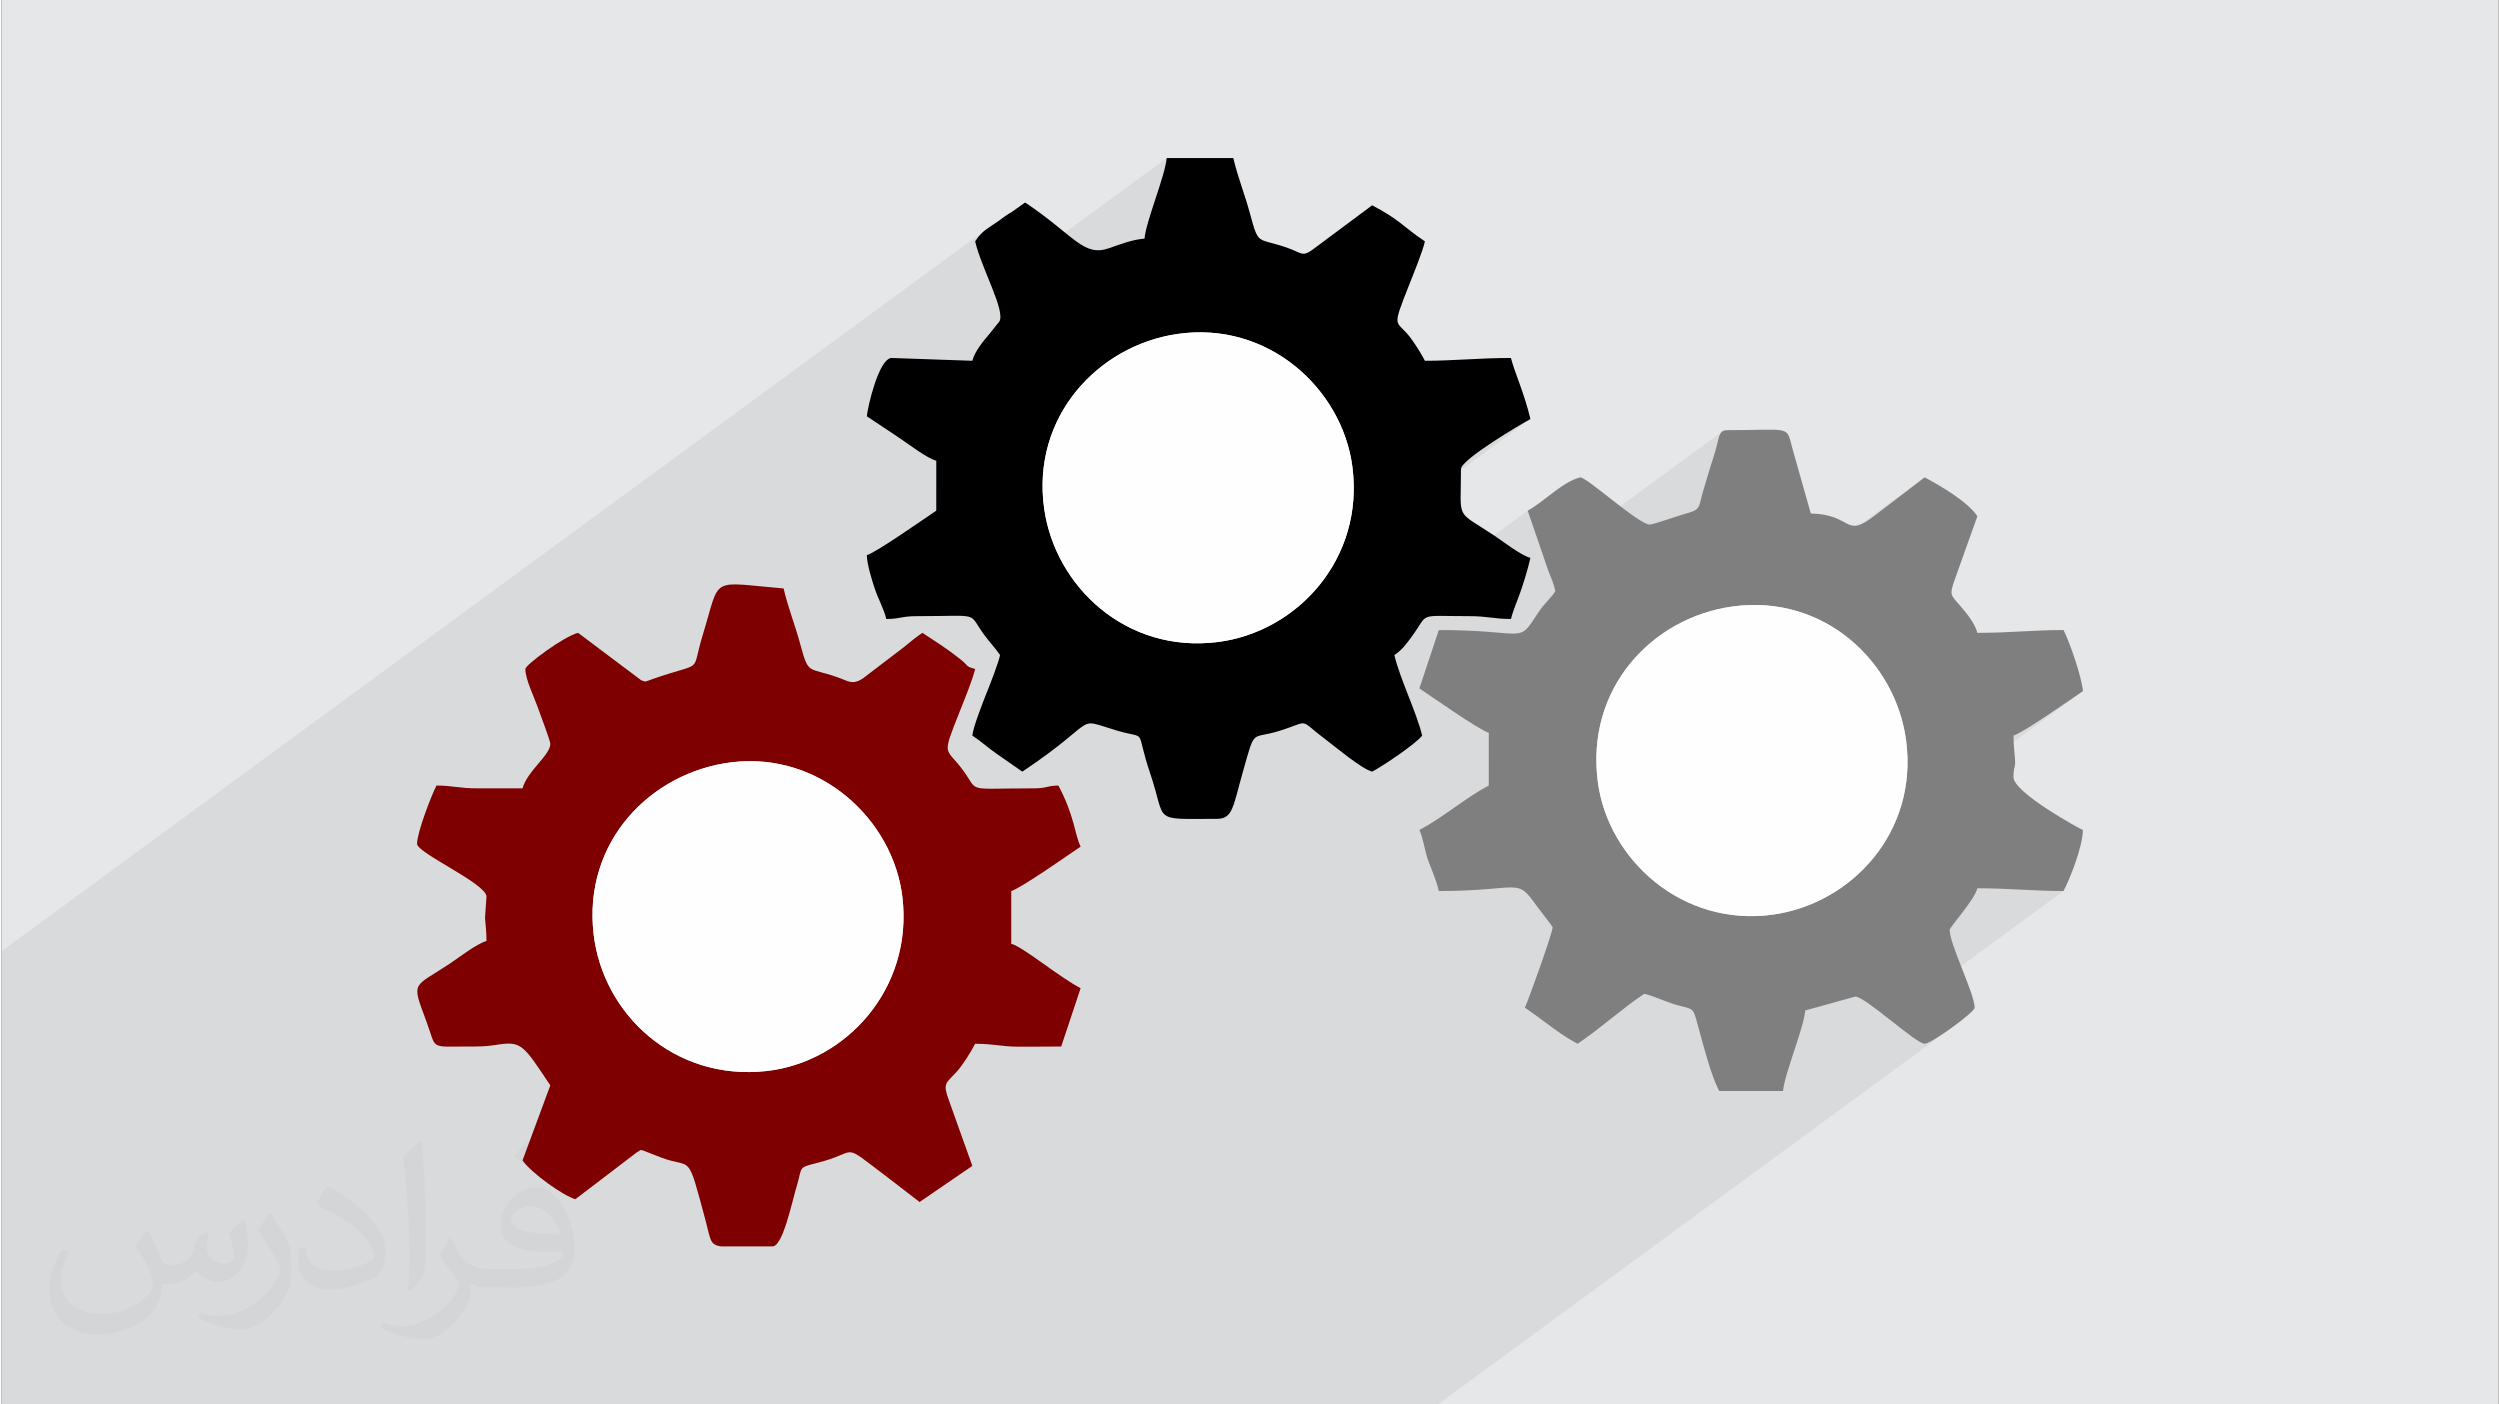 <?xml version="1.0" encoding="UTF-8"?>
<!DOCTYPE svg PUBLIC "-//W3C//DTD SVG 1.0//EN" "http://www.w3.org/TR/2001/REC-SVG-20010904/DTD/svg10.dtd">
<!-- Creator: CorelDRAW 2017 -->
<svg xmlns="http://www.w3.org/2000/svg" xml:space="preserve" width="356px" height="200px" version="1.0" shape-rendering="geometricPrecision" text-rendering="geometricPrecision" image-rendering="optimizeQuality" fill-rule="evenodd" clip-rule="evenodd"
viewBox="0 0 35600 20025"
 xmlns:xlink="http://www.w3.org/1999/xlink">
 <rect x="0" y="0" width="35600" height="20025" fill="#333333" stroke="none"/>
 <g id="Layer_x0020_1">
  <g id="_2930493830512">
   <path fill="#E6E7E8" d="M0 0l35600 0 0 20025 -35600 0 0 -20025z"/>
   <path fill="#373435" fill-opacity="0.078" d="M19542 2927l-2475 1814 -70 -1 -241 23 -208 41 -203 60 -196 78 -187 96 -178 112 -2457 1801 0 -382 -57 -21 -64 -33 -70 -41 -72 -47 -71 -49 -68 -47 -61 -44 -52 -35 -59 -40 -60 -39 -59 -40 -34 -22 3696 -2709 18 -110 37 -138 48 -157 55 -167 54 -167 49 -158 37 -140 18 -111 -2497 1831 -62 -153 -68 -171 -60 -165 -44 -155 39 -55 37 -43 37 -36 37 -30 -14031 10285 0 55 0 772 0 43 0 541 0 6 0 33 0 0 0 72 0 206 0 58 0 296 0 34 0 68 0 151 0 441 0 4 0 32 0 12 0 299 0 25 0 10 0 238 0 88 0 5 0 201 0 11 0 259 0 330 0 220 0 59 0 8 0 213 0 43 0 90 0 11 0 149 0 13 0 18 0 316 0 330 0 454 0 10 0 239 56 0 163 0 612 0 183 0 503 0 101 0 605 0 23 0 15 0 269 0 102 0 48 0 103 0 193 0 0 0 1143 0 34 0 35 0 186 0 11 0 8 0 16 0 126 0 70 0 296 0 6 0 100 0 106 0 169 0 1 0 147 0 165 0 14 0 224 0 102 0 25 0 28 0 37 0 218 0 43 0 50 0 145 0 23 0 7 0 153 0 90 0 67 0 44 0 62 0 262 0 45 0 50 0 229 0 404 0 18 0 205 0 2 0 4 0 544 0 350 0 111 0 11 0 4 0 35 0 186 0 31 0 333 0 754 0 1704 0 622 0 1170 0 235 0 1191 0 6 0 22 0 6 0 215 0 125 0 281 0 97 0 649 0 1225 0 78 0 261 0 103 0 807 0 110 0 991 0 74 0 7334 -5376 -125 87 -116 75 -93 51 -58 20 -72 -29 -114 -77 -143 -107 -158 -124 -22 -17 2489 -1824 -163 -1 -154 -5 -147 -6 -145 -7 -145 -8 -149 -6 -157 -4 -168 -2 -2328 1707 -126 35 -1309 959 -4 -10 -41 -116 -39 -123 -37 -126 -35 -126 -33 -122 -31 -114 -25 -92 -21 -66 -20 -45 -25 -29 -35 -19 -47 -15 -65 -17 -18 -5 2296 -1683 167 -128 155 -142 141 -158 125 -170 110 -184 4 -9 2746 -2013 -83 57 -121 82 -145 99 -157 106 -155 102 -141 89 -114 66 -74 33 -1691 1239 22 -46 72 -207 51 -216 29 -226 5 -235 -20 -242 -37 -207 -58 -202 -76 -196 -93 -189 -111 -178 -127 -169 -142 -156 -156 -142 -170 -127 -183 -111 -195 -92 -206 -73 -216 -52 -226 -29 -193 -4 1736 -1273 718 -549 -2484 1821 -11 0 -241 20 -213 39 -207 59 -199 77 -191 94 -181 112 -2488 1823 0 -403 -72 -33 -113 -65 -141 -88 -155 -102 -156 -105 -110 -75 3708 -2719 26 -28 17 -37 14 -47 15 -61 21 -78 17 -57 18 -60 18 -63 19 -64 19 -64 19 -62 19 -60 19 -56 30 -98 21 -82 17 -68 15 -53 18 -41 23 -27 -2523 1849 -245 -712 174 -127 93 -71 95 -73 -363 267 -2 -7 -5332 3909 -47 -153 -68 -219 -40 -149 -24 -95 -22 -54 -32 -29 -58 -18 -95 -21 -5 -1 2286 -1676 169 -128 156 -145 143 -159 127 -173 87 -147 2794 -2048 -73 41 -127 75 -160 98 -175 112 -170 116 -2029 1487 56 -118 72 -208 52 -219 29 -228 6 -237 -20 -244 -38 -205 -58 -201 -77 -195 -96 -187 -114 -178 -129 -168 -146 -155 -160 -142 -173 -126 -186 -110 -197 -91 -209 -71 -218 -51 -226 -27 -151 -2 1596 -1170 865 -644z"/>
   <g>
    <path fill="#7F0000" d="M10404 10869c1264,-157 2309,817 2440,1922 155,1304 -804,2355 -1941,2480 -1313,143 -2327,-811 -2461,-1948 -156,-1326 817,-2311 1962,-2454zm587 6902l-728 0c-167,-20 -153,-98 -222,-356 -273,-1018 -184,-741 -634,-910 -367,-138 -255,-121 -351,-74l-875 667c-162,-43 -632,-374 -753,-554l396 -1069c-388,-580 -408,-637 -774,-577 -156,25 -243,23 -413,23 -546,0 -429,47 -583,-367 -215,-578 -189,-464 345,-820 122,-82 379,-281 515,-317 0,-132 -13,-224 -21,-331l21 -302c0,-185 -990,-621 -990,-753 0,-166 211,-706 277,-831 231,0 328,42 594,40 211,-1 422,0 633,0 66,-246 396,-473 396,-634 0,-48 -149,-432 -182,-529 -51,-146 -174,-391 -174,-539 0,-58 556,-469 752,-515l900 676c72,28 49,22 182,-24 730,-253 521,-51 694,-617 263,-858 83,-758 1154,-668 59,256 167,532 237,791 120,450 110,328 520,471 165,57 218,119 368,25l586 -447c88,-73 181,-149 268,-207 127,85 245,157 379,254 64,46 125,93 180,137 105,86 53,86 193,124 -34,147 -147,424 -210,582 -274,692 -216,520 35,859 242,327 7,261 1006,261 199,0 178,-36 356,-40 235,444 227,683 317,871 -159,107 -858,598 -989,633l0 752c172,47 665,462 989,634l-277 831c-211,0 -425,4 -635,2 -231,-3 -326,-41 -592,-41 -67,127 -171,297 -268,404 -149,163 -197,154 -106,402l334 935 -752 515 -492 -379c-653,-490 -352,-331 -974,-177 -271,68 -205,56 -281,313 -79,265 -203,876 -351,876z"/>
    <path fill="#7F7F7F" d="M24683 8647c1308,-178 2323,793 2471,1908 175,1311 -779,2328 -1896,2485 -1297,181 -2351,-786 -2498,-1886 -179,-1342 775,-2350 1923,-2507zm-1183 -1168c-155,0 -876,-658 -989,-673 -253,59 -527,356 -752,475l293 854c47,120 73,166 102,294 -79,119 -152,165 -246,308 -303,464 -136,246 -1416,246l-277 832c166,111 860,599 989,633l0 752c-345,183 -644,451 -989,634 56,116 74,291 124,430 51,141 113,269 153,440 1188,0 1097,-210 1402,221 31,44 221,284 221,294 0,82 -348,1048 -396,1148 256,171 473,367 752,515 320,-215 630,-499 950,-713 135,31 302,112 441,153 268,79 248,20 326,307 80,292 183,700 302,926l910 0c21,-244 296,-896 317,-1148l713 -198c143,0 866,673 989,673 94,0 713,-449 713,-515 0,-199 -356,-900 -356,-1108 0,-43 348,-417 395,-594 464,0 777,39 1228,39 91,-172 271,-624 277,-870 -32,-9 -990,-532 -990,-753 0,-177 32,-113 21,-262 -8,-108 -21,-199 -21,-331 131,-35 831,-527 990,-634 -18,-211 -196,-716 -277,-871 -442,0 -763,40 -1228,40 -35,-132 -142,-265 -228,-366 -155,-181 -175,-164 -96,-390l324 -907c-137,-205 -517,-430 -752,-554l-718 549c-428,331 -304,-21 -905,-34l-262 -926c-91,-337 -6,-262 -925,-262 -143,0 -109,109 -203,391 -48,143 -104,341 -148,486 -70,234 -18,253 -272,321 -73,20 -438,148 -486,148z"/>
    <path fill="black" d="M16756 4763c1303,-194 2357,782 2503,1887 175,1319 -787,2361 -1919,2504 -1307,165 -2319,-793 -2475,-1904 -183,-1310 770,-2320 1891,-2487zm-460 -1361c-173,14 -344,80 -500,135 -373,133 -493,-175 -1202,-650l-186 132c-106,63 -93,60 -188,128 -163,118 -229,130 -339,294 91,389 432,984 347,1141 -2,3 -126,159 -140,175 -91,108 -208,244 -247,387l-1148 -40c-186,0 -345,704 -356,831 158,106 317,211 475,317 122,81 378,280 515,317l0 712c-166,111 -861,599 -990,634 3,139 77,370 114,480 49,149 128,281 163,430 201,0 216,-40 436,-40 937,0 716,-67 961,267 78,107 163,194 226,288 -31,134 -144,420 -198,554 -45,114 -188,476 -198,594 135,89 207,161 340,254l373 260c1139,-763 718,-774 1341,-588 470,140 252,-66 485,623 237,700 4,638 945,638 231,0 229,-160 379,-690 174,-614 108,-438 507,-562 474,-146 257,-186 675,127 149,112 505,412 656,452 151,-80 627,-398 712,-514 -74,-320 -317,-812 -396,-1148 110,-74 166,-152 250,-266 256,-348 58,-289 819,-289 263,0 343,40 594,40 29,-123 95,-266 144,-411 56,-170 93,-288 133,-460 -136,-36 -392,-235 -514,-317 -565,-376 -476,-197 -476,-950 0,-136 883,-656 990,-712 -85,-365 -233,-684 -277,-871 -455,0 -818,40 -1227,40 -58,-109 -106,-186 -181,-294 -227,-327 -318,-94 -29,-826 63,-159 176,-435 210,-583 -327,-218 -339,-296 -752,-514l-865 644c-134,90 -144,34 -337,-35 -439,-157 -412,-15 -540,-490 -71,-265 -174,-520 -238,-792l-950 0c-21,252 -296,902 -316,1148z"/>
    <path fill="#FEFEFE" d="M24683 8647c-1148,157 -2102,1165 -1923,2507 147,1100 1201,2067 2498,1886 1117,-157 2071,-1174 1896,-2485 -148,-1115 -1163,-2086 -2471,-1908z"/>
    <path fill="#FEFEFE" d="M16756 4763c-1121,167 -2074,1177 -1891,2487 156,1111 1168,2069 2475,1904 1132,-143 2094,-1185 1919,-2504 -146,-1105 -1200,-2081 -2503,-1887z"/>
    <path fill="#FEFEFE" d="M10404 10869c-1145,143 -2118,1128 -1962,2454 134,1137 1148,2091 2461,1948 1137,-125 2096,-1176 1941,-2480 -131,-1105 -1176,-2079 -2440,-1922z"/>
   </g>
   <path fill="#373435" fill-opacity="0.031" d="M2082 17547c68,104 112,203 155,312 32,64 49,183 199,183 44,0 107,-14 163,-45 63,-33 111,-83 136,-159l60 -202 146 -72 10 10c-20,77 -25,149 -25,206 0,170 146,234 262,234 68,0 129,-34 129,-95 0,-81 -34,-217 -78,-339 68,-68 136,-136 214,-191l12 6c34,144 53,287 53,381 0,93 -41,196 -75,264 -70,132 -194,238 -344,238 -114,0 -241,-58 -328,-163l-5 0c-82,101 -209,193 -412,193l-63 0c-10,134 -39,229 -83,314 -121,237 -480,404 -818,404 -470,0 -706,-272 -706,-633 0,-223 73,-431 185,-578l92 38c-70,134 -117,262 -117,385 0,338 275,499 592,499 294,0 658,-187 724,-404 -25,-237 -114,-348 -250,-565 41,-72 94,-144 160,-221l12 0zm5421 -1274c99,62 196,136 291,221 -53,74 -119,142 -201,202 -95,-77 -190,-143 -287,-213 66,-74 131,-146 197,-210zm51 926c-160,0 -291,105 -291,183 0,168 320,219 703,217 -48,-196 -216,-400 -412,-400zm-359 895c208,0 390,-6 529,-41 155,-39 286,-118 286,-171 0,-15 0,-31 -5,-46 -87,8 -187,8 -274,8 -282,0 -498,-64 -583,-222 -21,-44 -36,-93 -36,-149 0,-152 66,-303 182,-406 97,-85 204,-138 313,-138 197,0 354,158 464,408 60,136 101,293 101,491 0,132 -36,243 -118,326 -153,148 -435,204 -867,204l-196 0 0 0 -51 0c-107,0 -184,-19 -245,-66l-10 0c3,25 5,50 5,72 0,97 -32,221 -97,320 -192,287 -400,410 -580,410 -182,0 -405,-70 -606,-161l36 -70c65,27 155,46 279,46 325,0 752,-314 805,-619 -12,-25 -34,-58 -65,-93 -95,-113 -155,-208 -211,-307 48,-95 92,-171 133,-239l17 -2c139,282 265,445 546,445l44 0 0 0 204 0zm-1408 299c24,-130 26,-276 26,-413l0 -202c0,-377 -48,-926 -87,-1282 68,-75 163,-161 238,-219l22 6c51,450 63,972 63,1452 0,126 -5,250 -17,340 -7,114 -73,201 -214,332l-31 -14zm-1449 -596c7,177 94,318 398,318 189,0 349,-50 526,-135 32,-14 49,-33 49,-49 0,-111 -85,-258 -228,-392 -139,-126 -323,-237 -495,-311 -59,-25 -78,-52 -78,-77 0,-51 68,-158 124,-235l19 -2c197,103 417,256 580,427 148,157 240,316 240,489 0,128 -39,250 -102,361 -216,109 -446,192 -674,192 -277,0 -466,-130 -466,-436 0,-33 0,-84 12,-150l95 0zm-501 -503l172 278c63,103 122,215 122,392l0 227c0,183 -117,379 -306,573 -148,132 -279,188 -400,188 -180,0 -386,-56 -624,-159l27 -70c75,21 162,37 269,37 342,-2 692,-252 852,-557 19,-35 26,-68 26,-90 0,-36 -19,-75 -34,-110 -87,-165 -184,-315 -291,-453 56,-89 112,-174 173,-258l14 2z"/>
  </g>
 </g>
</svg>
